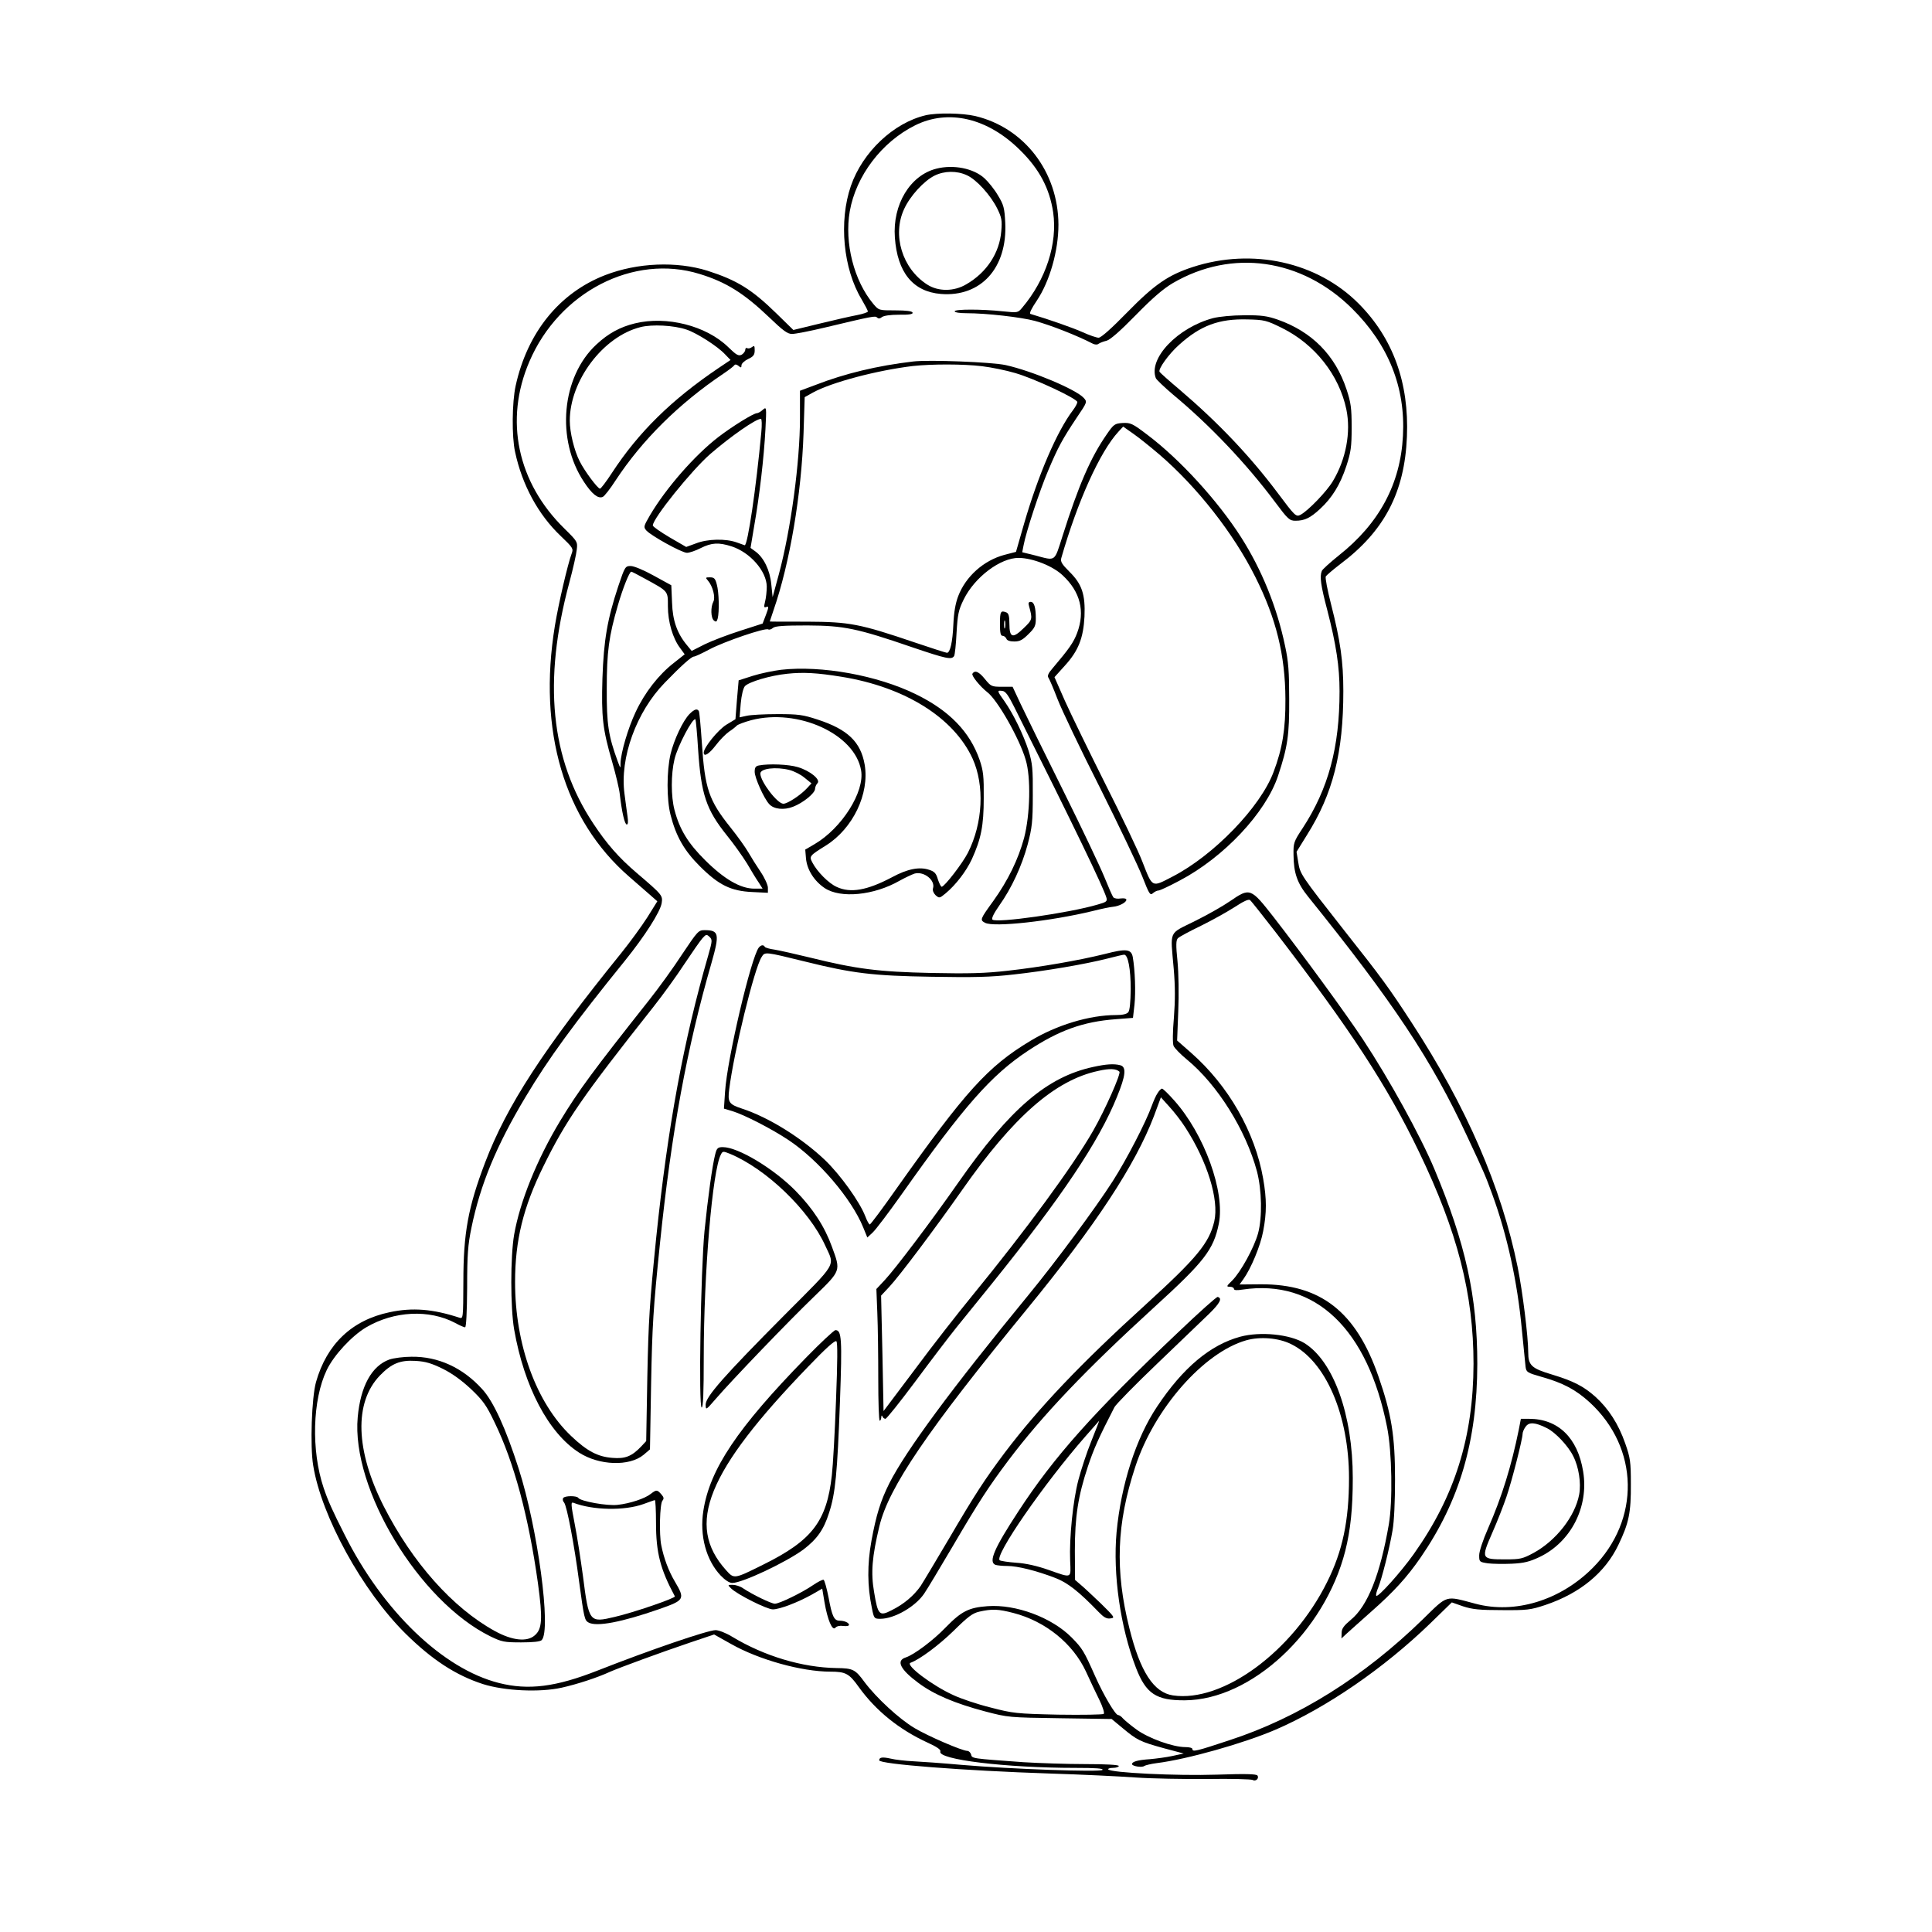 <?xml version="1.0" encoding="UTF-8" standalone="yes"?>
<svg version="1.0" xmlns="http://www.w3.org/2000/svg" width="1024" height="1024" viewBox="0 0 1024 1024" preserveAspectRatio="xMidYMid meet">
  <g transform="translate(0,1024) scale(0.1,-0.1)" fill="#000000" stroke="none">
    <path d="M4906 9629 c-170 -40 -334 -195 -396 -374 -65 -188 -41 -440 57 -602
18 -31 33 -59 33 -64 0 -4 -26 -13 -57 -19 -32 -6 -121 -26 -198 -45 l-140
-34 -90 88 c-132 129 -210 176 -365 226 -164 51 -371 43 -542 -23 -243 -94
-413 -304 -475 -587 -19 -86 -21 -269 -3 -350 37 -174 122 -332 242 -446 65
-62 68 -67 58 -93 -21 -56 -70 -267 -89 -383 -91 -556 49 -1029 392 -1328 38
-33 87 -76 110 -96 l41 -36 -53 -85 c-30 -47 -92 -132 -138 -189 -415 -513
-607 -809 -722 -1111 -90 -237 -115 -374 -115 -631 -1 -193 -1 -198 -21 -191
-141 46 -248 55 -370 29 -200 -42 -333 -169 -390 -370 -23 -81 -32 -341 -15
-442 43 -269 261 -665 489 -891 141 -139 266 -221 411 -268 114 -36 300 -45
417 -19 81 18 189 53 258 85 51 22 262 100 425 155 l125 42 91 -51 c147 -83
373 -146 525 -146 81 0 100 -10 151 -82 91 -126 214 -225 364 -294 49 -22 72
-38 68 -47 -16 -43 347 -87 716 -87 108 0 151 -3 143 -11 -12 -12 -482 4 -748
27 -99 9 -214 17 -255 19 -41 2 -95 8 -119 14 -45 10 -61 7 -61 -9 0 -20 448
-55 905 -70 165 -5 369 -15 454 -21 85 -6 256 -9 381 -8 124 2 231 -1 239 -5
16 -10 36 8 26 23 -5 9 -65 10 -216 5 -212 -7 -564 10 -575 28 -3 4 9 8 25 8
17 0 31 5 31 10 0 6 -66 10 -177 10 -98 0 -245 5 -328 10 -276 20 -273 19
-278 41 -3 10 -12 19 -20 19 -27 0 -208 78 -280 121 -82 49 -202 160 -265 244
-49 67 -61 73 -148 74 -182 3 -383 63 -555 167 -31 19 -70 34 -86 34 -41 0
-348 -105 -625 -214 -221 -87 -367 -106 -524 -66 -296 75 -614 380 -817 785
-66 130 -89 182 -112 250 -66 197 -59 466 17 624 38 79 133 181 209 226 148
87 334 96 472 23 23 -13 47 -23 52 -23 6 0 10 77 11 210 0 176 4 227 23 319
47 228 132 434 286 691 122 205 260 393 528 724 104 129 186 257 194 304 6 41
5 43 -132 160 -96 82 -159 154 -231 263 -226 341 -267 753 -127 1274 20 74 38
154 40 177 5 41 3 44 -64 110 -251 245 -321 576 -187 887 158 369 553 572 902
464 141 -43 236 -103 369 -230 74 -71 97 -88 121 -88 17 0 95 15 174 34 256
61 267 63 277 53 7 -7 15 -6 25 2 10 8 45 13 91 13 54 -1 75 3 72 11 -2 8 -33
12 -91 12 -88 0 -88 0 -117 34 -103 123 -154 324 -125 491 33 188 169 367 345
455 177 89 386 40 558 -131 102 -100 156 -203 175 -329 24 -166 -38 -357 -165
-507 -22 -26 -23 -26 -102 -18 -112 12 -255 12 -255 0 0 -6 27 -10 62 -10 106
0 290 -21 364 -41 84 -23 222 -77 307 -121 11 -5 23 -6 30 0 7 5 25 12 42 16
19 5 71 50 155 136 89 91 146 140 197 170 313 182 681 130 949 -135 193 -191
284 -418 270 -675 -13 -254 -125 -464 -340 -634 -46 -37 -87 -74 -90 -82 -12
-30 -6 -75 29 -208 47 -182 65 -300 65 -429 0 -299 -59 -517 -196 -727 -47
-71 -49 -78 -48 -141 1 -96 19 -149 77 -221 451 -559 656 -868 842 -1268 98
-209 97 -209 134 -309 80 -218 134 -468 157 -716 9 -93 18 -184 20 -200 4 -28
9 -31 86 -53 113 -32 179 -67 253 -134 264 -242 271 -624 16 -879 -172 -172
-412 -245 -621 -189 -162 43 -144 49 -278 -82 -313 -305 -659 -522 -1027 -642
-175 -58 -195 -63 -195 -46 0 6 -17 10 -37 10 -67 0 -196 47 -259 93 -33 24
-65 51 -73 60 -7 9 -19 17 -25 17 -14 0 -76 104 -121 205 -60 135 -68 148
-125 206 -105 106 -296 177 -445 166 -100 -7 -139 -27 -222 -112 -66 -69 -169
-146 -213 -160 -52 -17 -28 -64 68 -135 83 -62 195 -109 354 -151 122 -32 126
-32 396 -36 l274 -4 59 -49 c76 -63 91 -71 218 -106 l105 -28 -60 -13 c-32 -7
-86 -14 -119 -17 -63 -4 -95 -13 -95 -26 0 -11 53 -20 65 -10 6 4 35 11 65 15
162 20 462 105 630 177 271 117 575 326 820 563 l115 112 60 -21 c49 -16 87
-20 205 -20 133 -1 152 1 230 27 185 62 318 172 388 319 56 116 67 172 66 323
0 118 -3 138 -30 215 -36 103 -88 183 -157 246 -64 57 -117 84 -232 119 -107
32 -125 48 -125 117 0 83 -30 324 -56 452 -86 423 -271 850 -562 1296 -119
183 -159 238 -357 488 -231 294 -234 299 -244 362 l-9 55 55 89 c138 219 193
436 193 763 0 158 -16 268 -65 460 -19 74 -32 141 -28 148 5 7 40 37 78 66
233 175 340 380 352 674 12 287 -74 523 -256 706 -220 221 -563 296 -878 194
-132 -43 -204 -93 -349 -241 -83 -85 -138 -134 -151 -134 -11 0 -49 13 -84 29
-51 23 -182 69 -277 97 -8 2 4 27 33 70 69 103 115 265 115 403 -1 280 -181
514 -441 576 -70 16 -201 18 -263 4z m465 -7938 c170 -44 316 -162 385 -311
21 -46 53 -114 71 -150 18 -37 28 -69 23 -74 -4 -4 -113 -6 -242 -4 -222 5
-239 7 -358 38 -69 17 -158 47 -198 66 -112 51 -256 160 -226 171 48 17 150
93 228 169 77 76 101 94 137 102 67 15 99 14 180 -7z"/>
    <path d="M4963 9346 c-139 -35 -233 -190 -220 -365 13 -185 96 -287 244 -299
212 -17 353 138 341 378 -4 78 -8 94 -39 145 -18 31 -51 72 -71 90 -58 53
-165 74 -255 51z m162 -35 c51 -23 126 -106 161 -177 23 -47 26 -63 21 -119
-9 -115 -77 -219 -184 -281 -66 -40 -150 -40 -209 -2 -132 85 -186 262 -122
400 32 70 105 149 161 177 52 26 119 27 172 2z"/>
    <path d="M6430 8554 c-188 -50 -344 -213 -304 -318 3 -8 45 -48 92 -88 194
-161 388 -365 541 -570 67 -90 76 -98 107 -98 48 0 78 14 130 62 64 59 107
128 140 228 24 74 28 101 28 205 0 103 -4 131 -27 201 -60 181 -183 306 -365
370 -55 19 -86 24 -177 23 -63 0 -133 -7 -165 -15z m366 -53 c173 -86 302
-249 340 -431 25 -121 -2 -265 -72 -381 -33 -55 -130 -155 -170 -177 -25 -13
-29 -9 -124 118 -145 193 -313 370 -517 544 -56 47 -104 90 -107 95 -9 14 48
94 103 143 114 103 212 139 362 135 91 -2 102 -5 185 -46z"/>
    <path d="M3365 8526 c-78 -19 -141 -53 -204 -112 -185 -171 -215 -504 -66
-728 42 -64 74 -90 99 -80 9 3 40 43 69 88 140 213 335 407 572 566 28 19 53
38 57 44 4 6 12 5 22 -3 13 -11 16 -11 16 3 0 9 16 24 35 33 28 13 35 22 35
46 0 25 -2 27 -15 17 -8 -6 -19 -9 -25 -5 -5 3 -10 -1 -10 -9 0 -8 -9 -20 -19
-26 -17 -8 -28 -2 -71 40 -117 114 -327 167 -495 126z m274 -33 c54 -18 164
-88 204 -131 l29 -30 -64 -43 c-249 -168 -424 -340 -565 -556 -30 -46 -58 -83
-63 -83 -12 0 -83 95 -108 146 -29 57 -52 153 -52 214 0 212 176 446 374 496
61 16 178 10 245 -13z"/>
    <path d="M4840 8324 c-189 -22 -363 -64 -517 -124 l-83 -31 0 -145 c0 -232
-48 -590 -112 -828 l-33 -121 -7 68 c-7 75 -40 142 -84 174 l-26 19 20 120
c27 153 51 357 59 509 6 119 6 120 -14 103 -11 -10 -25 -18 -31 -18 -18 0
-131 -70 -204 -126 -126 -97 -278 -271 -363 -415 -34 -59 -35 -62 -19 -81 27
-29 188 -118 215 -118 13 0 46 11 73 25 58 29 95 31 164 9 98 -32 185 -131
186 -213 0 -25 -4 -61 -9 -80 -7 -29 -6 -33 7 -28 13 5 13 -1 -2 -41 l-18 -47
-118 -38 c-66 -21 -150 -53 -189 -72 l-69 -35 -23 28 c-54 64 -78 132 -81 228
l-4 92 -93 51 c-52 29 -105 51 -122 51 -29 0 -31 -3 -66 -107 -58 -175 -77
-285 -84 -488 -6 -206 1 -268 51 -441 19 -66 38 -144 41 -174 11 -95 26 -160
37 -160 7 0 8 15 4 43 -3 23 -11 77 -16 119 -26 191 63 435 213 589 88 91 142
139 155 139 6 0 43 17 84 39 78 41 294 115 310 105 5 -3 16 0 25 8 12 10 58
13 182 13 194 -1 263 -15 557 -116 180 -61 208 -67 221 -46 4 6 10 62 13 124
6 98 10 119 38 176 58 118 195 221 292 220 74 -1 181 -43 233 -93 93 -87 119
-190 76 -305 -19 -50 -41 -82 -130 -187 -23 -26 -29 -41 -22 -50 5 -7 27 -58
48 -113 21 -55 122 -267 225 -470 102 -204 203 -416 225 -472 36 -92 41 -101
56 -87 8 7 21 14 29 14 7 0 57 23 111 52 235 123 458 360 523 556 51 154 60
215 59 407 0 145 -4 200 -22 282 -43 206 -124 404 -232 574 -125 196 -326 415
-497 544 -80 61 -90 65 -132 63 -42 -3 -47 -6 -86 -63 -83 -120 -147 -266
-232 -535 -45 -141 -34 -133 -145 -104 l-69 17 7 36 c13 71 86 293 131 398 52
123 74 164 152 281 55 81 55 82 36 103 -41 45 -274 143 -414 174 -73 16 -407
29 -490 19z m365 -25 c50 -6 128 -22 175 -36 99 -28 330 -136 330 -154 0 -7
-10 -26 -23 -43 -85 -112 -184 -343 -259 -601 l-43 -150 -62 -16 c-110 -30
-204 -114 -244 -218 -15 -39 -23 -86 -26 -151 -4 -93 -17 -150 -34 -150 -4 0
-80 24 -168 54 -295 100 -347 110 -574 111 -108 0 -197 0 -197 1 0 0 9 27 20
60 86 248 148 613 159 939 l6 190 43 24 c100 55 340 118 530 141 102 11 267
11 367 -1z m-1170 -351 c-27 -292 -72 -599 -88 -598 -1 0 -20 7 -42 15 -58 21
-155 19 -216 -5 l-52 -19 -88 51 c-49 29 -89 57 -89 63 0 37 206 293 305 379
109 94 241 186 268 186 5 0 6 -31 2 -72z m2110 -117 c200 -172 394 -419 509
-650 110 -219 158 -414 159 -646 1 -159 -16 -263 -63 -387 -69 -185 -316 -441
-535 -554 -112 -58 -105 -62 -161 81 -21 55 -110 241 -197 413 -86 172 -182
369 -213 438 l-55 125 55 61 c72 79 98 146 104 260 5 117 -13 172 -80 238 -40
40 -48 53 -43 72 86 300 205 564 303 670 l25 27 54 -38 c29 -20 91 -70 138
-110z m-2727 -658 c126 -69 122 -64 122 -147 0 -82 26 -170 65 -221 l24 -33
-58 -46 c-80 -62 -154 -157 -202 -260 -41 -87 -78 -215 -80 -270 0 -31 0 -31
-15 9 -49 134 -59 195 -58 385 0 196 11 277 59 442 26 90 61 178 71 178 3 0
36 -17 72 -37z"/>
    <path d="M3752 7163 c26 -30 41 -89 29 -112 -15 -28 -14 -86 3 -100 11 -9 15
-7 20 11 9 36 7 139 -5 181 -8 31 -14 37 -36 37 -24 0 -25 -1 -11 -17z"/>
    <path d="M5454 7028 c19 -69 19 -72 -28 -117 -58 -57 -76 -52 -76 23 0 40 -4
55 -16 60 -30 12 -34 5 -34 -59 0 -49 3 -65 14 -65 8 0 16 -7 20 -15 3 -10 19
-15 42 -15 29 0 44 8 75 39 34 33 39 45 39 82 0 60 -9 89 -27 89 -11 0 -14 -6
-9 -22z m-127 -115 c-3 -10 -5 -2 -5 17 0 19 2 27 5 18 2 -10 2 -26 0 -35z"/>
    <path d="M4140 6690 c-41 -5 -109 -19 -150 -32 l-75 -24 -9 -103 -8 -103 -48
-29 c-45 -28 -120 -121 -120 -148 0 -25 28 -8 64 39 21 28 53 60 70 72 17 11
36 26 41 32 6 6 40 19 77 29 247 64 549 -73 582 -266 20 -113 -102 -307 -248
-392 l-48 -28 4 -48 c6 -60 44 -119 99 -156 84 -56 261 -39 397 39 29 16 65
33 80 38 50 13 111 -36 97 -79 -3 -11 3 -25 14 -36 20 -17 21 -16 53 10 55 46
109 117 139 181 49 108 63 177 63 324 1 116 -2 144 -22 203 -52 149 -161 261
-337 347 -205 101 -502 154 -715 130z m320 -37 c335 -54 595 -216 695 -434 64
-142 55 -341 -25 -499 -28 -55 -124 -180 -139 -180 -4 0 -13 18 -20 39 -9 32
-18 42 -47 51 -51 17 -114 5 -197 -40 -131 -69 -219 -85 -292 -51 -43 19 -104
81 -129 129 -18 34 -16 36 72 91 143 90 231 274 205 428 -21 121 -90 187 -249
239 -79 26 -103 29 -214 29 -69 0 -142 -4 -163 -9 l-37 -8 6 73 c4 44 13 81
22 92 21 23 135 57 225 66 85 9 157 5 287 -16z"/>
    <path d="M5154 6669 c-6 -10 40 -67 78 -97 54 -40 171 -246 204 -358 29 -94
24 -291 -8 -415 -31 -114 -85 -225 -163 -334 -71 -98 -72 -101 -44 -116 47
-25 350 9 569 62 47 12 96 22 110 23 32 3 70 23 70 37 0 7 -13 9 -30 7 -17 -3
-34 0 -39 6 -5 6 -26 54 -47 106 -21 52 -119 259 -219 460 -100 201 -201 407
-225 458 l-43 92 -57 0 c-54 0 -58 2 -89 40 -32 40 -54 50 -67 29z m223 -179
c322 -643 469 -949 487 -1007 6 -20 1 -24 -45 -37 -151 -45 -539 -100 -559
-80 -6 6 8 34 36 74 66 93 120 210 151 325 23 88 27 120 27 260 1 141 -2 169
-22 235 -28 87 -81 196 -128 263 -40 56 -41 59 -11 55 17 -2 32 -24 64 -88z"/>
    <path d="M3655 6456 c-35 -35 -83 -137 -101 -213 -21 -90 -21 -241 0 -322 29
-114 72 -189 155 -272 100 -100 165 -132 279 -137 l82 -4 0 27 c0 14 -17 52
-38 83 -21 31 -51 79 -66 105 -15 26 -57 85 -94 131 -115 144 -136 204 -152
448 -6 88 -13 165 -16 169 -9 15 -24 10 -49 -15z m45 -187 c16 -240 43 -320
152 -456 36 -44 84 -112 107 -149 22 -38 50 -84 62 -101 l21 -33 -44 0 c-73 0
-159 50 -259 149 -93 92 -137 165 -164 268 -19 72 -19 190 0 269 16 69 98 224
111 211 2 -2 9 -73 14 -158z"/>
    <path d="M4023 6183 c-18 -3 -23 -11 -23 -34 0 -31 49 -141 77 -171 24 -27 78
-33 126 -14 53 20 117 72 117 95 0 9 6 23 13 30 18 19 -40 66 -104 85 -49 15
-154 19 -206 9z m161 -24 c24 -6 60 -24 80 -41 l37 -30 -23 -25 c-35 -38 -104
-83 -126 -83 -32 0 -122 118 -122 160 0 27 82 37 154 19z"/>
    <path d="M6520 5464 c-36 -25 -120 -73 -187 -106 -142 -71 -130 -44 -112 -253
8 -94 8 -166 1 -258 -7 -77 -7 -137 -2 -150 5 -12 36 -44 70 -72 163 -134 313
-374 372 -593 26 -99 29 -244 6 -329 -21 -76 -92 -205 -137 -250 -31 -30 -32
-33 -13 -33 12 0 22 -5 22 -11 0 -8 15 -9 46 -4 385 57 663 -208 766 -730 26
-131 30 -393 9 -515 -46 -266 -112 -432 -201 -505 -37 -31 -49 -47 -49 -69
l-1 -30 28 26 c15 13 74 67 132 118 118 104 187 180 259 284 208 302 300 618
301 1027 0 357 -62 638 -228 1034 -74 176 -239 475 -377 684 -91 138 -319 450
-476 652 -120 153 -124 155 -229 83z m242 -166 c394 -513 589 -810 759 -1163
204 -423 289 -754 289 -1124 -1 -388 -99 -701 -317 -1008 -68 -96 -189 -230
-198 -221 -4 3 1 23 10 44 19 47 59 203 76 304 8 45 13 152 13 270 0 230 -19
346 -88 545 -119 343 -306 489 -623 488 l-113 -1 20 28 c41 57 91 178 105 254
19 98 19 171 0 279 -43 247 -184 493 -382 667 l-74 65 6 155 c4 90 2 201 -4
265 -9 86 -8 112 2 122 6 7 62 37 122 66 61 30 141 75 180 100 46 30 73 43 81
36 6 -5 67 -82 136 -171z"/>
    <path d="M3616 5183 c-46 -71 -125 -180 -175 -243 -296 -374 -374 -479 -472
-641 -123 -204 -213 -427 -244 -603 -20 -118 -20 -384 0 -502 53 -304 182
-549 344 -653 107 -69 267 -74 342 -12 l34 29 6 348 c6 308 11 395 47 744 61
591 143 1037 273 1486 44 155 40 174 -37 174 -32 0 -37 -6 -118 -127z m138 -6
c-132 -457 -214 -904 -276 -1497 -35 -347 -41 -437 -47 -737 l-6 -341 -25 -27
c-51 -54 -86 -68 -155 -62 -77 6 -134 36 -218 116 -185 176 -297 484 -297 816
0 220 43 396 150 613 118 241 207 370 583 845 49 62 123 164 164 227 42 63 85
125 96 137 19 21 22 22 37 8 16 -15 16 -21 -6 -98z"/>
    <path d="M4022 5218 c-41 -52 -168 -591 -179 -764 l-6 -90 44 -13 c63 -19 211
-95 299 -154 159 -106 333 -310 395 -462 l22 -54 29 27 c16 15 85 106 153 202
332 470 475 632 670 761 164 108 291 154 465 167 l91 7 8 70 c7 66 3 183 -9
252 -8 43 -35 46 -147 17 -137 -34 -343 -70 -515 -89 -121 -14 -208 -16 -405
-12 -281 6 -399 21 -645 82 -78 19 -163 38 -188 42 -24 3 -47 10 -50 14 -7 13
-20 11 -32 -3z m243 -74 c254 -63 360 -76 672 -81 225 -4 314 -2 435 12 166
18 378 54 500 85 42 11 81 20 86 20 21 0 35 -77 35 -183 -1 -69 -5 -113 -13
-122 -8 -10 -31 -15 -65 -15 -141 0 -315 -53 -454 -137 -226 -136 -344 -267
-711 -785 -73 -104 -136 -188 -140 -188 -4 0 -15 20 -24 44 -30 77 -131 218
-213 297 -124 118 -299 227 -440 273 -70 23 -77 34 -68 103 24 194 133 642
172 701 17 28 17 28 228 -24z"/>
    <path d="M5794 4585 c-245 -53 -441 -221 -715 -613 -138 -198 -333 -456 -389
-516 l-45 -48 5 -127 c3 -69 5 -226 5 -349 0 -122 3 -222 8 -222 4 0 7 8 8 18
0 10 3 12 6 5 2 -7 10 -13 16 -13 7 1 77 89 157 196 80 108 179 238 220 289
41 51 127 157 191 236 368 457 563 748 659 985 47 114 51 159 18 168 -34 9
-75 6 -144 -9z m139 -25 c10 -9 -76 -203 -139 -313 -107 -187 -355 -525 -643
-877 -74 -90 -210 -264 -301 -387 l-167 -222 -6 306 -7 306 43 46 c54 57 250
319 386 513 273 390 493 583 722 632 61 14 95 12 112 -4z"/>
    <path d="M6136 4447 c-9 -12 -22 -43 -31 -67 -31 -87 -134 -286 -207 -400 -90
-141 -304 -430 -448 -605 -408 -497 -648 -823 -736 -996 -47 -94 -70 -169 -95
-305 -23 -127 -22 -241 2 -356 11 -57 13 -58 45 -58 74 0 185 64 232 133 16
23 84 137 152 252 137 234 190 315 295 455 182 241 410 480 770 809 269 245
317 307 345 445 34 168 -76 474 -237 654 -30 34 -59 62 -64 62 -5 0 -15 -10
-23 -23z m146 -182 c117 -180 180 -384 154 -498 -27 -115 -91 -193 -361 -439
-349 -317 -569 -549 -750 -788 -105 -140 -158 -221 -295 -455 -68 -115 -136
-229 -151 -252 -36 -51 -89 -96 -154 -128 -64 -33 -72 -25 -92 96 -18 103 -11
188 28 350 49 205 253 505 785 1154 362 442 571 760 670 1019 l37 100 45 -50
c25 -27 63 -76 84 -109z"/>
    <path d="M3791 4123 c-15 -57 -39 -229 -57 -408 -20 -206 -32 -935 -15 -935 8
0 11 75 11 268 0 442 46 991 91 1073 9 18 12 18 47 4 193 -80 420 -298 506
-487 51 -112 69 -82 -216 -368 -321 -323 -418 -433 -418 -475 1 -30 1 -30 53
30 88 102 388 414 521 542 145 141 143 135 95 266 -38 105 -99 200 -192 295
-117 119 -305 232 -386 232 -26 0 -32 -5 -40 -37z"/>
    <path d="M6245 3179 c-447 -423 -658 -659 -847 -949 -129 -197 -160 -269 -122
-284 9 -3 37 -6 63 -6 54 0 154 -25 253 -63 66 -25 126 -72 230 -180 28 -29
43 -38 63 -35 26 3 24 6 -51 80 -44 42 -92 87 -108 100 l-28 24 -1 154 c0 182
17 290 69 447 31 93 56 150 141 315 8 15 110 119 226 230 117 112 241 231 276
265 57 56 71 82 45 89 -5 2 -99 -82 -209 -187z m-461 -578 c-24 -59 -54 -151
-68 -204 -29 -109 -49 -309 -44 -429 4 -97 12 -93 -117 -48 -57 20 -118 34
-167 37 -42 3 -82 9 -89 13 -32 21 234 406 454 657 39 45 73 82 73 83 1 0 -18
-49 -42 -109z"/>
    <path d="M4271 3043 c-363 -372 -509 -590 -543 -810 -21 -132 15 -263 92 -344
23 -24 46 -39 61 -39 54 0 286 110 377 177 72 55 108 105 136 194 34 103 44
211 58 591 12 334 9 378 -24 378 -7 0 -78 -66 -157 -147z m160 -225 c-6 -167
-16 -345 -22 -397 -27 -245 -105 -346 -364 -474 -155 -77 -154 -77 -197 -29
-216 240 -102 522 437 1080 92 96 141 140 148 133 7 -7 6 -110 -2 -313z"/>
    <path d="M6573 3155 c-158 -43 -303 -164 -440 -370 -112 -167 -191 -413 -215
-667 -20 -221 20 -503 103 -718 53 -137 107 -173 259 -172 353 2 741 364 850
791 28 111 40 227 40 387 0 336 -102 619 -256 715 -77 47 -233 63 -341 34z
m270 -39 c183 -89 307 -376 307 -710 0 -226 -34 -387 -116 -551 -183 -369
-553 -640 -817 -601 -102 15 -174 126 -231 356 -77 307 -68 554 31 855 100
308 363 607 588 671 74 21 172 13 238 -20z"/>
    <path d="M2063 3034 c-93 -34 -152 -141 -167 -305 -35 -380 325 -976 703
-1162 60 -29 73 -32 163 -32 63 0 101 4 109 12 52 52 -21 594 -122 909 -68
213 -134 357 -193 421 -103 114 -234 174 -375 172 -42 0 -95 -7 -118 -15z
m284 -49 c50 -25 100 -61 150 -108 63 -60 81 -85 124 -175 104 -213 181 -502
230 -852 26 -190 23 -244 -17 -278 -41 -36 -120 -27 -211 23 -224 123 -437
363 -589 661 -150 296 -158 550 -21 693 62 64 107 83 190 78 53 -3 85 -13 144
-42z"/>
    <path d="M8050 2663 c-39 -192 -89 -355 -163 -524 -27 -61 -47 -122 -47 -142
0 -35 1 -36 46 -43 25 -3 82 -4 127 -2 66 3 95 11 148 36 166 80 261 266 230
453 -29 179 -133 279 -287 279 l-43 0 -11 -57z m150 7 c44 -22 112 -94 138
-147 30 -58 43 -144 32 -204 -22 -117 -123 -245 -242 -310 -58 -31 -70 -34
-150 -34 -127 0 -129 3 -69 140 27 61 60 146 75 190 29 84 86 308 86 335 0 9
7 26 16 38 18 26 51 24 114 -8z"/>
    <path d="M3449 2322 c-31 -25 -111 -51 -175 -58 -54 -7 -198 19 -209 37 -8 12
-72 12 -80 -1 -4 -6 -2 -17 5 -24 15 -19 54 -225 79 -416 27 -198 29 -208 51
-220 43 -23 175 2 373 71 137 48 139 53 83 148 -33 56 -58 124 -71 190 -12 57
-8 221 6 237 9 11 8 18 -6 34 -22 25 -26 25 -56 2z m28 -154 c0 -158 23 -246
100 -389 5 -9 -219 -86 -319 -109 -134 -32 -137 -29 -168 215 -12 88 -31 213
-44 278 -20 104 -21 117 -7 112 104 -40 271 -43 371 -7 30 11 58 21 61 21 3 1
6 -54 6 -121z"/>
    <path d="M4310 1839 c-58 -40 -179 -99 -203 -99 -19 0 -120 49 -169 82 -14 10
-39 18 -54 18 -28 0 -28 0 -9 -19 34 -33 190 -111 221 -111 37 0 135 38 208
79 l54 31 12 -72 c16 -94 42 -155 58 -135 7 8 23 12 42 9 16 -2 30 0 30 6 0
11 -24 22 -50 22 -29 0 -40 23 -58 121 -10 51 -22 94 -27 96 -6 1 -30 -11 -55
-28z"/>
  </g>
</svg>